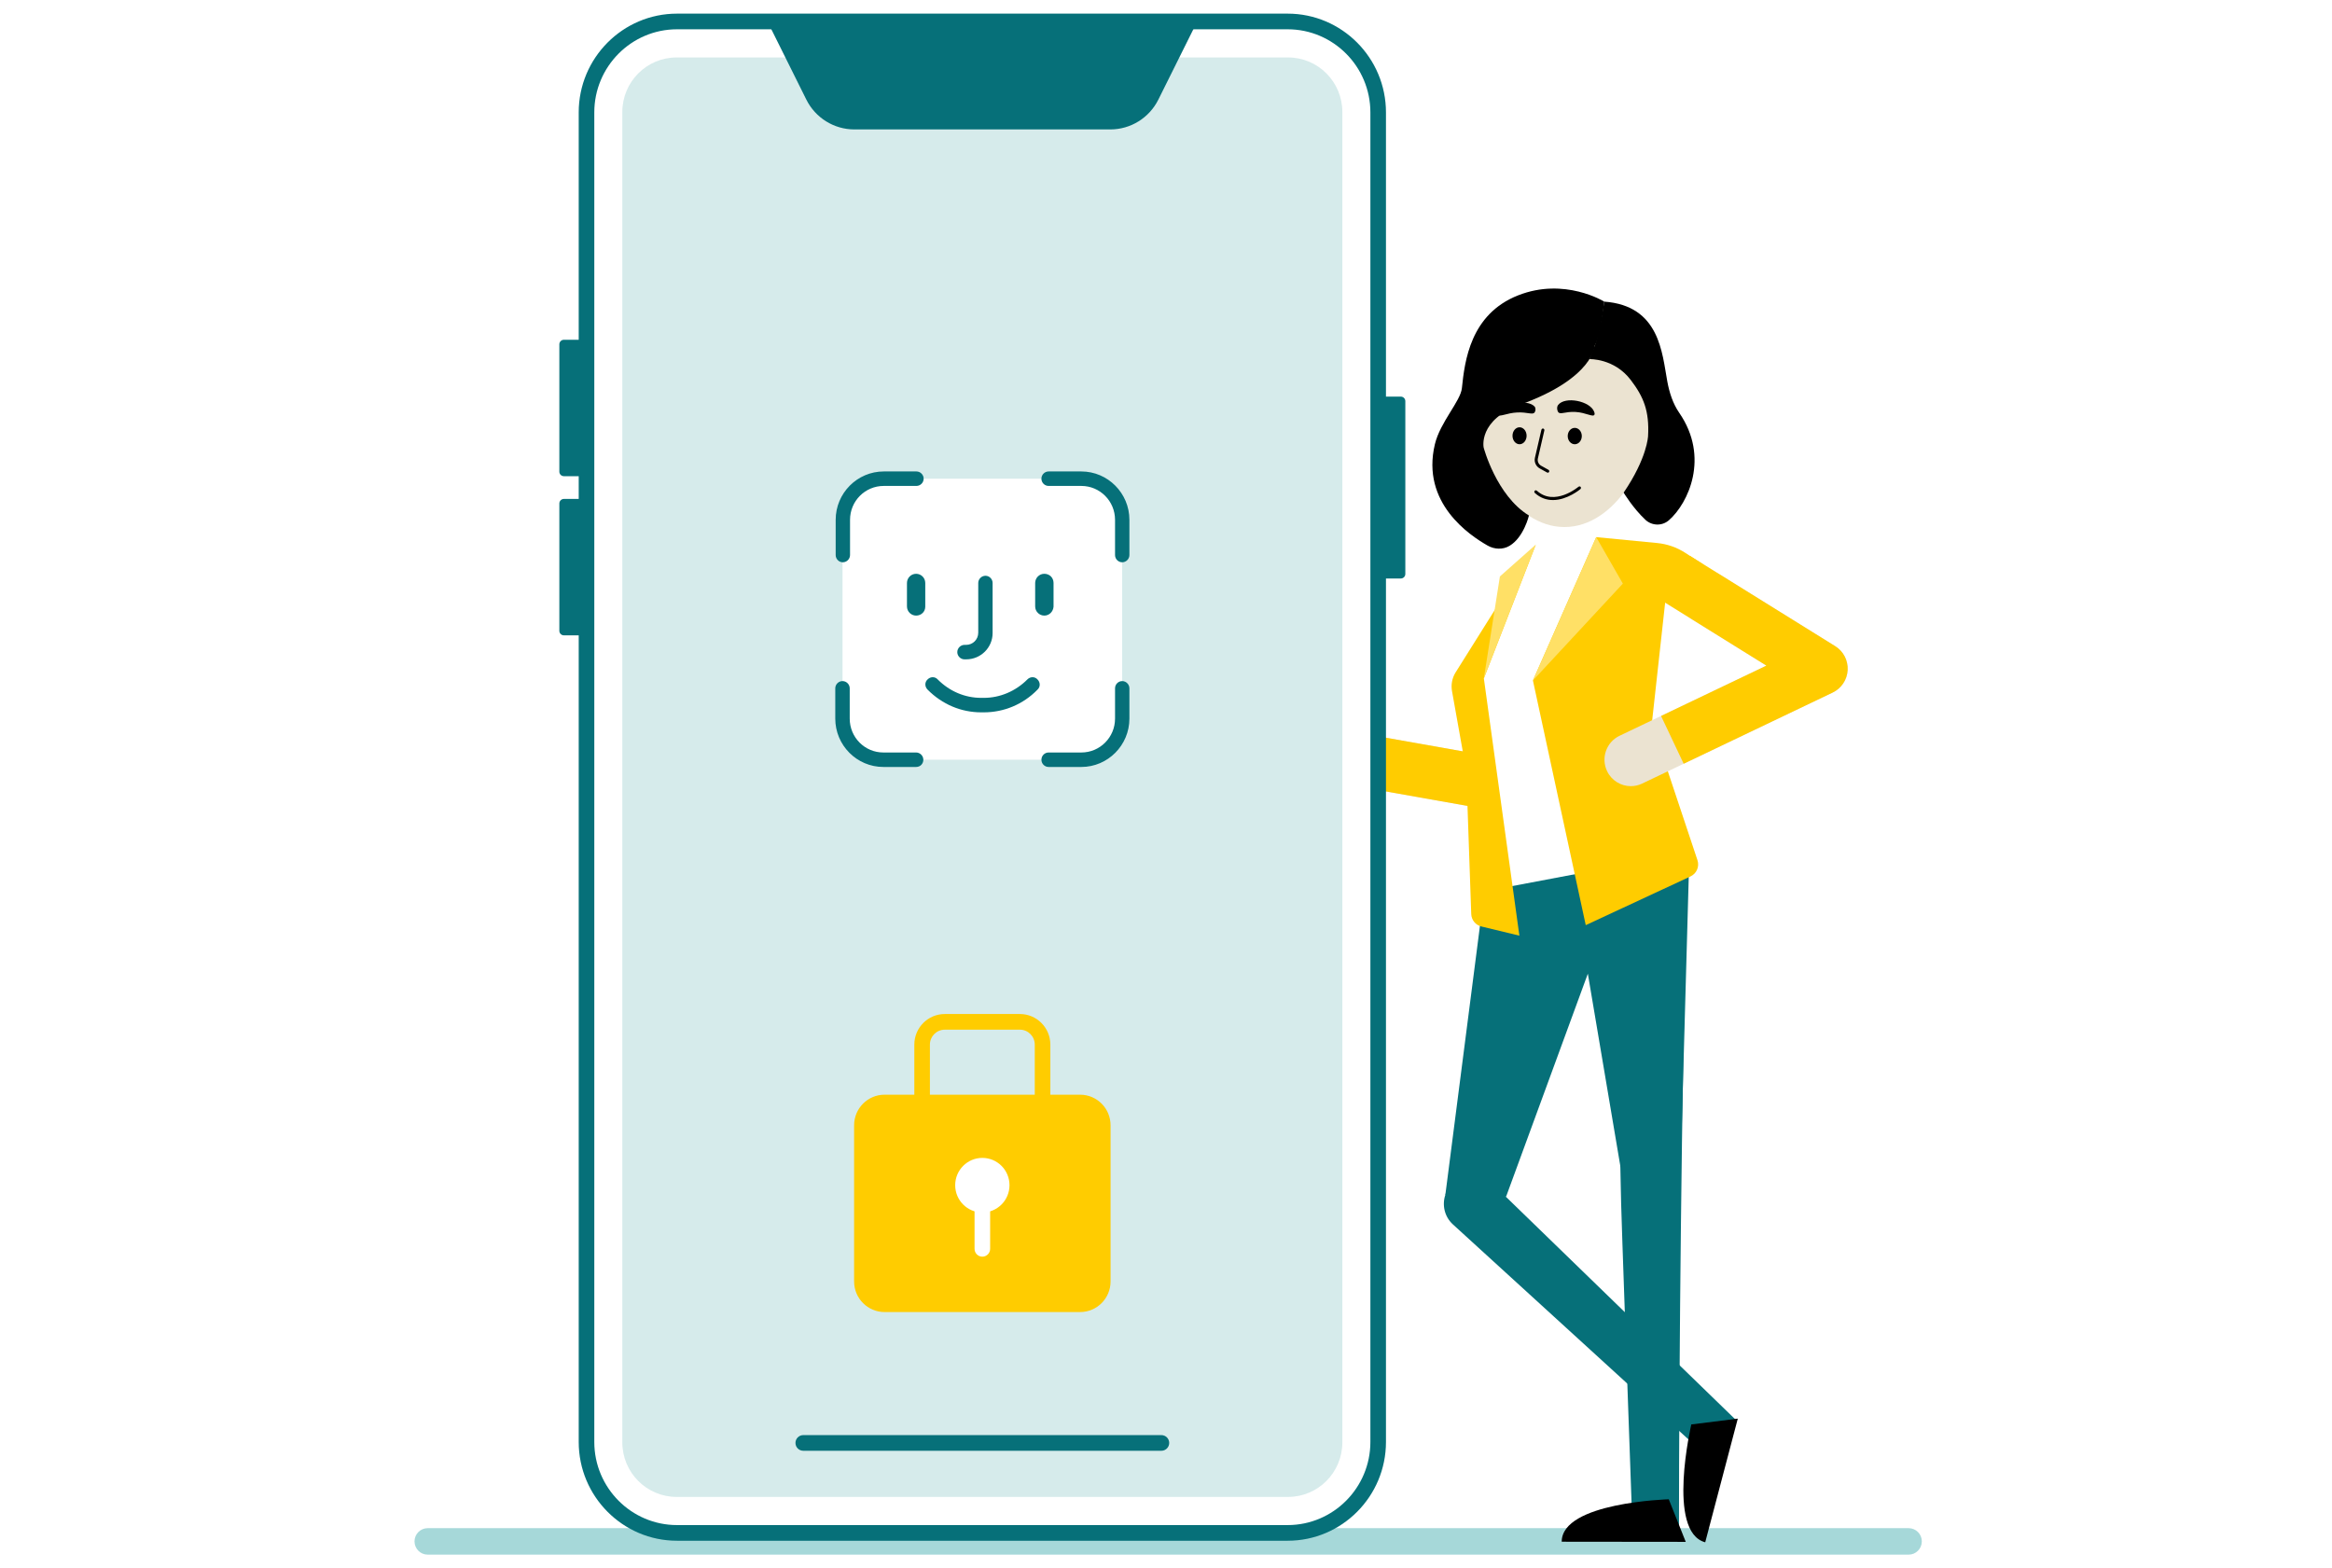 <svg width="342" height="230" viewBox="0 0 342 230" fill="none" xmlns="http://www.w3.org/2000/svg">
<rect width="342" height="230" fill="#004B5A"/>
<rect width="1975" height="3729" transform="translate(-564 -550)" fill="white"/>
<g clip-path="url(#clip0_0_1)">
<path d="M279.914 228H62.722C61.656 228 60.791 227.131 60.791 226.059C60.791 224.988 61.656 224.119 62.722 224.119H279.914C280.981 224.119 281.845 224.988 281.845 226.059C281.845 227.131 280.981 228 279.914 228Z" fill="#A6D8D9"/>
<path d="M217.073 118.465C216.851 118.465 216.625 118.446 216.398 118.405L192.511 114.171C190.411 113.799 189.008 111.786 189.379 109.676C189.749 107.565 191.752 106.156 193.853 106.528L217.74 110.762C219.84 111.135 221.243 113.147 220.872 115.258C220.542 117.14 218.912 118.465 217.073 118.465Z" fill="#EBE3D1"/>
<path d="M201.021 107.798L199.68 115.441L216.398 118.405L217.74 110.762L201.021 107.798Z" fill="#FFCC00"/>
<path d="M188.842 3.148H99.288C91.957 3.148 86.014 9.12 86.014 16.487V211.476C86.014 218.843 91.957 224.815 99.288 224.815H188.842C196.173 224.815 202.117 218.843 202.117 211.476V16.487C202.117 9.12 196.173 3.148 188.842 3.148Z" fill="white"/>
<path d="M99.23 8.426H188.899C193.298 8.426 196.864 12.009 196.864 16.429V211.533C196.864 215.953 193.298 219.536 188.899 219.536H99.23C94.831 219.536 91.266 215.953 91.266 211.533V16.429C91.266 12.009 94.831 8.426 99.23 8.426Z" fill="#D6EBEB"/>
<path d="M170.327 212.767H117.803C117.172 212.767 116.66 212.253 116.66 211.619C116.66 210.985 117.172 210.471 117.803 210.471H170.327C170.958 210.471 171.47 210.985 171.47 211.619C171.47 212.253 170.958 212.767 170.327 212.767Z" fill="#067079"/>
<path d="M162.832 18.982H125.298C122.315 18.982 119.586 17.288 118.252 14.606L112.551 3.148H175.58L169.879 14.606C168.544 17.288 165.817 18.982 162.832 18.982Z" fill="#067079"/>
<path d="M188.842 225.962H99.288C91.338 225.962 84.871 219.464 84.871 211.476V16.486C84.871 8.498 91.338 2 99.288 2H188.842C196.792 2 203.259 8.498 203.259 16.486V211.476C203.259 219.464 196.792 225.962 188.842 225.962ZM99.288 4.296C92.599 4.296 87.157 9.765 87.157 16.486V211.476C87.157 218.197 92.599 223.666 99.288 223.666H188.842C195.532 223.666 200.974 218.197 200.974 211.476V16.486C200.974 9.765 195.532 4.296 188.842 4.296H99.288Z" fill="#067079"/>
<path d="M152.896 165.802C152.265 165.802 151.753 165.288 151.753 164.653V153.198C151.753 151.992 150.777 151.011 149.578 151.011H138.552C137.352 151.011 136.376 151.992 136.376 153.198V164.653C136.376 165.288 135.865 165.802 135.234 165.802C134.602 165.802 134.091 165.288 134.091 164.653V153.198C134.091 150.726 136.092 148.715 138.552 148.715H149.578C152.038 148.715 154.039 150.726 154.039 153.198V164.653C154.039 165.288 153.527 165.802 152.896 165.802Z" fill="#FFCC00"/>
<path d="M129.721 161.695H158.409C160.242 161.695 161.728 163.188 161.728 165.03V187.941C161.728 189.782 160.242 191.275 158.409 191.275H129.721C127.888 191.275 126.402 189.782 126.402 187.941V165.03C126.402 163.188 127.888 161.695 129.721 161.695Z" fill="#FFCC00"/>
<path d="M158.409 192.423H129.72C127.26 192.423 125.259 190.412 125.259 187.941V165.03C125.259 162.558 127.26 160.547 129.72 160.547H158.409C160.869 160.547 162.87 162.558 162.87 165.03V187.941C162.87 190.412 160.869 192.423 158.409 192.423ZM129.72 162.843C128.52 162.843 127.544 163.824 127.544 165.03V187.941C127.544 189.146 128.52 190.127 129.72 190.127H158.409C159.609 190.127 160.585 189.146 160.585 187.941V165.03C160.585 163.824 159.609 162.843 158.409 162.843H129.72Z" fill="#FFCC00"/>
<path d="M148.048 173.818C148.048 176.028 146.265 177.819 144.065 177.819C141.866 177.819 140.083 176.028 140.083 173.818C140.083 171.608 141.866 169.816 144.065 169.816C146.265 169.816 148.048 171.608 148.048 173.818Z" fill="white"/>
<path d="M144.066 184.301C143.434 184.301 142.923 183.787 142.923 183.153V173.816C142.923 173.182 143.434 172.668 144.066 172.668C144.697 172.668 145.208 173.182 145.208 173.816V183.153C145.208 183.787 144.697 184.301 144.066 184.301Z" fill="white"/>
<path d="M205.435 84.842H202.78C202.414 84.842 202.116 84.544 202.116 84.176V58.833C202.116 58.464 202.414 58.166 202.78 58.166H205.435C205.802 58.166 206.099 58.464 206.099 58.833V84.176C206.099 84.544 205.802 84.842 205.435 84.842Z" fill="#067079"/>
<path d="M85.35 69.838H82.695C82.329 69.838 82.031 69.539 82.031 69.171V50.497C82.031 50.129 82.329 49.83 82.695 49.83H85.35C85.717 49.83 86.013 50.129 86.013 50.497V69.171C86.013 69.539 85.717 69.838 85.35 69.838Z" fill="#067079"/>
<path d="M85.35 93.179H82.695C82.329 93.179 82.031 92.88 82.031 92.513V73.839C82.031 73.471 82.329 73.172 82.695 73.172H85.35C85.717 73.172 86.013 73.471 86.013 73.839V92.513C86.013 92.88 85.717 93.179 85.35 93.179Z" fill="#067079"/>
<path d="M158.173 111.417H129.957C126.424 111.417 123.56 108.539 123.56 104.988V76.638C123.56 73.087 126.424 70.209 129.957 70.209H158.173C161.706 70.209 164.57 73.087 164.57 76.638V104.988C164.57 108.539 161.706 111.417 158.173 111.417Z" fill="white"/>
<path d="M164.574 99.887C163.998 99.887 163.526 100.369 163.526 100.948V105.389C163.526 108.14 161.313 110.359 158.581 110.359H153.778C153.202 110.359 152.73 110.842 152.73 111.421C152.73 112 153.202 112.483 153.778 112.483H158.581C162.467 112.483 165.634 109.298 165.634 105.389V100.948C165.634 100.369 165.151 99.887 164.574 99.887Z" fill="#067079"/>
<path d="M158.581 69.143H153.778C153.201 69.143 152.73 69.625 152.73 70.204C152.73 70.784 153.201 71.266 153.778 71.266H158.581C161.313 71.266 163.526 73.486 163.526 76.237V81.401C163.526 81.981 163.997 82.463 164.574 82.463C165.151 82.463 165.634 81.981 165.634 81.401V76.237C165.634 72.328 162.467 69.143 158.581 69.143Z" fill="#067079"/>
<path d="M153.154 90.282C153.883 90.282 154.449 89.703 154.508 88.979V85.504C154.508 84.732 153.931 84.152 153.154 84.152C152.389 84.152 151.812 84.78 151.812 85.504V88.93C151.812 89.702 152.436 90.282 153.154 90.282Z" fill="#067079"/>
<path d="M150.67 99.644C148.939 101.382 146.632 102.347 144.289 102.347H143.9C141.499 102.347 139.25 101.382 137.519 99.644C137.131 99.21 136.459 99.21 136.036 99.644C135.6 100.031 135.6 100.706 136.036 101.141C138.19 103.313 140.968 104.471 143.9 104.471H144.289C147.208 104.471 150.046 103.313 152.154 101.141C152.589 100.755 152.589 100.079 152.154 99.644C151.765 99.21 151.094 99.21 150.67 99.644Z" fill="#067079"/>
<path d="M141.451 96.7H141.687C143.853 96.7 145.572 94.962 145.572 92.839V85.503C145.572 84.924 145.101 84.441 144.524 84.441C143.947 84.441 143.465 84.924 143.465 85.503V92.791C143.465 93.804 142.653 94.576 141.687 94.576H141.451C140.875 94.576 140.392 95.059 140.392 95.639C140.392 96.217 140.875 96.7 141.451 96.7Z" fill="#067079"/>
<path d="M134.353 84.152C133.587 84.152 133.011 84.78 133.011 85.504V88.93C133.011 89.702 133.635 90.282 134.353 90.282C135.118 90.282 135.695 89.702 135.695 88.979V85.504C135.695 84.731 135.071 84.152 134.353 84.152Z" fill="#067079"/>
<path d="M123.603 82.463C124.18 82.463 124.663 81.98 124.663 81.401V76.237C124.663 73.486 126.865 71.266 129.608 71.266H134.4C134.976 71.266 135.459 70.783 135.459 70.204C135.459 69.625 134.976 69.143 134.4 69.143H129.608C125.722 69.143 122.556 72.327 122.556 76.237V81.401C122.556 81.98 123.027 82.463 123.603 82.463Z" fill="#067079"/>
<path d="M134.352 110.359H129.549C126.818 110.359 124.616 108.14 124.616 105.389V100.948C124.616 100.369 124.133 99.887 123.557 99.887C122.98 99.887 122.497 100.369 122.497 100.948V105.389C122.497 109.298 125.664 112.482 129.549 112.482H134.352C134.976 112.482 135.412 112 135.412 111.421C135.412 110.842 134.929 110.359 134.352 110.359Z" fill="#067079"/>
<path d="M225.237 79.867L227.111 83.495L234.093 78.775L240.916 79.437L237.253 103.027L242.505 126.031L219.919 130.304L214.903 99.725L225.237 79.867Z" fill="white"/>
<path d="M233.603 138.883L219.858 177.816L218.75 173.481L254.701 208.366L250.069 213.335L213.076 179.568C211.839 178.439 211.465 176.727 211.967 175.233C211.967 175.233 223.689 135.637 223.689 135.637L233.603 138.883Z" fill="#067079"/>
<path d="M250.08 226.19C244.36 224.675 248.038 208.906 248.038 208.906L254.856 208.055L250.08 226.19Z" fill="black"/>
<path d="M217.695 130.723L247.763 125.035L246.564 167.921L237.66 171.19L232.865 142.8L220.879 175.491L211.968 175.232L217.695 130.723Z" fill="#067079"/>
<path d="M234.093 78.775L224.811 99.798L232.558 135.68L247.923 128.533C248.816 128.117 249.255 127.094 248.943 126.156L242.253 106.082L244.232 88.126L249.712 82.73L247.139 81.069C245.903 80.271 244.496 79.781 243.034 79.64L234.093 78.775Z" fill="#FFCC00"/>
<path d="M225.236 79.867L217.615 99.491L222.826 137.222L217.244 135.874C216.4 135.67 215.796 134.926 215.765 134.055L215.035 113.062L212.944 101.358C212.776 100.421 212.958 99.454 213.453 98.642L225.236 79.867Z" fill="#FFCC00"/>
<path d="M247.288 134.133C246.646 159.989 246.231 199.049 246.229 225.225C246.229 225.225 239.454 225.33 239.454 225.33C239.359 222.142 237.642 175.574 237.694 174.047C237.469 163.726 237.086 144.634 236.86 134.142C236.86 134.142 247.288 134.133 247.288 134.133Z" fill="#067079"/>
<path d="M229.033 226.107C229.033 220.315 244.734 219.883 244.734 219.883L247.224 226.127L229.033 226.107Z" fill="black"/>
<path d="M229.432 43.69C222.168 43.69 216.479 50.527 216.479 59.258C216.479 67.772 222.019 77.294 229.432 77.294C236.844 77.294 242.384 67.772 242.384 59.258C242.384 50.527 236.695 43.69 229.432 43.69Z" fill="#EBE3D1"/>
<path d="M233.104 52.671C233.104 52.671 236.717 52.513 239.168 55.739C241.042 58.206 241.903 60.268 241.697 63.963C241.697 63.963 241.576 67.172 238.115 72.248C238.115 72.248 239.481 74.522 241.295 76.222C242.262 77.129 243.755 77.171 244.754 76.299C247.587 73.827 250.769 67.072 246.271 60.547C245.333 59.187 244.82 57.569 244.519 55.942C243.753 51.8 243.417 44.828 235.27 44.236C235.27 44.236 234.583 48.872 233.895 50.647" fill="black"/>
<path d="M233.896 50.647C233.896 50.647 233.758 55.442 223 59.327C216.718 61.596 217.587 65.64 217.587 65.64C217.587 65.64 219.434 72.663 224.228 75.602C224.228 75.602 223.486 78.792 221.389 80.047C220.406 80.635 219.17 80.583 218.175 80.017C215.563 78.529 208.366 73.783 210.435 65.147C211.212 61.906 214.198 58.834 214.395 56.927C214.806 52.934 215.638 46.077 222.64 43.316C229.468 40.623 235.27 44.236 235.27 44.236C235.27 44.236 234.779 49.234 233.896 50.647Z" fill="black"/>
<path d="M226.995 69.2C226.979 69.2 226.963 69.196 226.948 69.188L225.853 68.579C225.357 68.302 225.1 67.721 225.228 67.165L226.181 63.038C226.193 62.986 226.245 62.953 226.297 62.965C226.349 62.977 226.381 63.03 226.369 63.082L225.416 67.209C225.307 67.681 225.525 68.174 225.947 68.409L227.042 69.018C227.089 69.044 227.106 69.103 227.08 69.15C227.062 69.182 227.029 69.2 226.995 69.2Z" fill="black" stroke="black" stroke-width="0.25"/>
<path d="M229.914 63.951C229.914 64.615 230.377 65.152 230.947 65.152C231.518 65.152 231.98 64.615 231.98 63.951C231.98 63.288 231.518 62.75 230.947 62.75C230.377 62.75 229.914 63.288 229.914 63.951Z" fill="black"/>
<path d="M221.817 63.908C221.817 64.595 222.28 65.152 222.851 65.152C223.421 65.152 223.884 64.595 223.884 63.908C223.884 63.221 223.421 62.664 222.851 62.664C222.28 62.664 221.817 63.221 221.817 63.908Z" fill="black"/>
<path d="M225.047 59.617C225.259 59.851 225.22 60.283 225.047 60.496C224.737 60.878 224.026 60.415 222.489 60.492C220.977 60.566 219.903 61.197 219.718 60.829C219.66 60.712 219.723 60.559 219.758 60.477C220.342 59.113 224.02 58.481 225.047 59.617Z" fill="black"/>
<path d="M228.507 59.394C228.295 59.668 228.334 60.173 228.507 60.421C228.816 60.867 229.528 60.327 231.065 60.416C232.576 60.503 233.651 61.24 233.836 60.81C233.894 60.673 233.831 60.495 233.796 60.398C233.212 58.805 229.534 58.067 228.507 59.394Z" fill="black"/>
<path d="M239.171 115.297C237.727 115.297 236.342 114.48 235.681 113.082C234.765 111.147 235.584 108.832 237.51 107.911L259.051 97.619L248.242 90.904C246.428 89.777 245.867 87.386 246.989 85.563C248.11 83.74 250.49 83.176 252.304 84.303L269.143 94.764C270.346 95.511 271.046 96.859 270.968 98.278C270.89 99.697 270.047 100.959 268.77 101.569L240.827 114.92C240.292 115.176 239.727 115.297 239.171 115.297Z" fill="#EBE3D1"/>
<path d="M246.92 112.011L243.604 105.002L259.053 97.62L243.771 88.122L247.834 81.522L269.144 94.766C270.346 95.514 271.046 96.862 270.968 98.28C270.89 99.698 270.047 100.961 268.77 101.571L246.92 112.011Z" fill="#FFCC00"/>
<path d="M224.811 99.798L238.002 85.592L234.093 78.775L224.811 99.798Z" fill="#FFE066"/>
<path d="M217.615 99.491L225.236 79.867L219.968 84.54L217.615 99.491Z" fill="#FFE066"/>
<path d="M227.746 73.212C226.886 73.212 225.988 72.945 225.162 72.193C225.123 72.157 225.12 72.095 225.156 72.056C225.192 72.016 225.253 72.013 225.292 72.049C227.993 74.511 231.547 71.505 231.583 71.475C231.623 71.44 231.684 71.444 231.719 71.485C231.754 71.526 231.749 71.587 231.708 71.622C231.682 71.644 229.829 73.212 227.746 73.212Z" fill="black" stroke="black" stroke-width="0.25"/>
</g>
<defs>
<clipPath id="clip0_0_1">
<rect width="221.054" height="226" fill="white" transform="translate(60.791 2)"/>
</clipPath>
</defs>
</svg>
